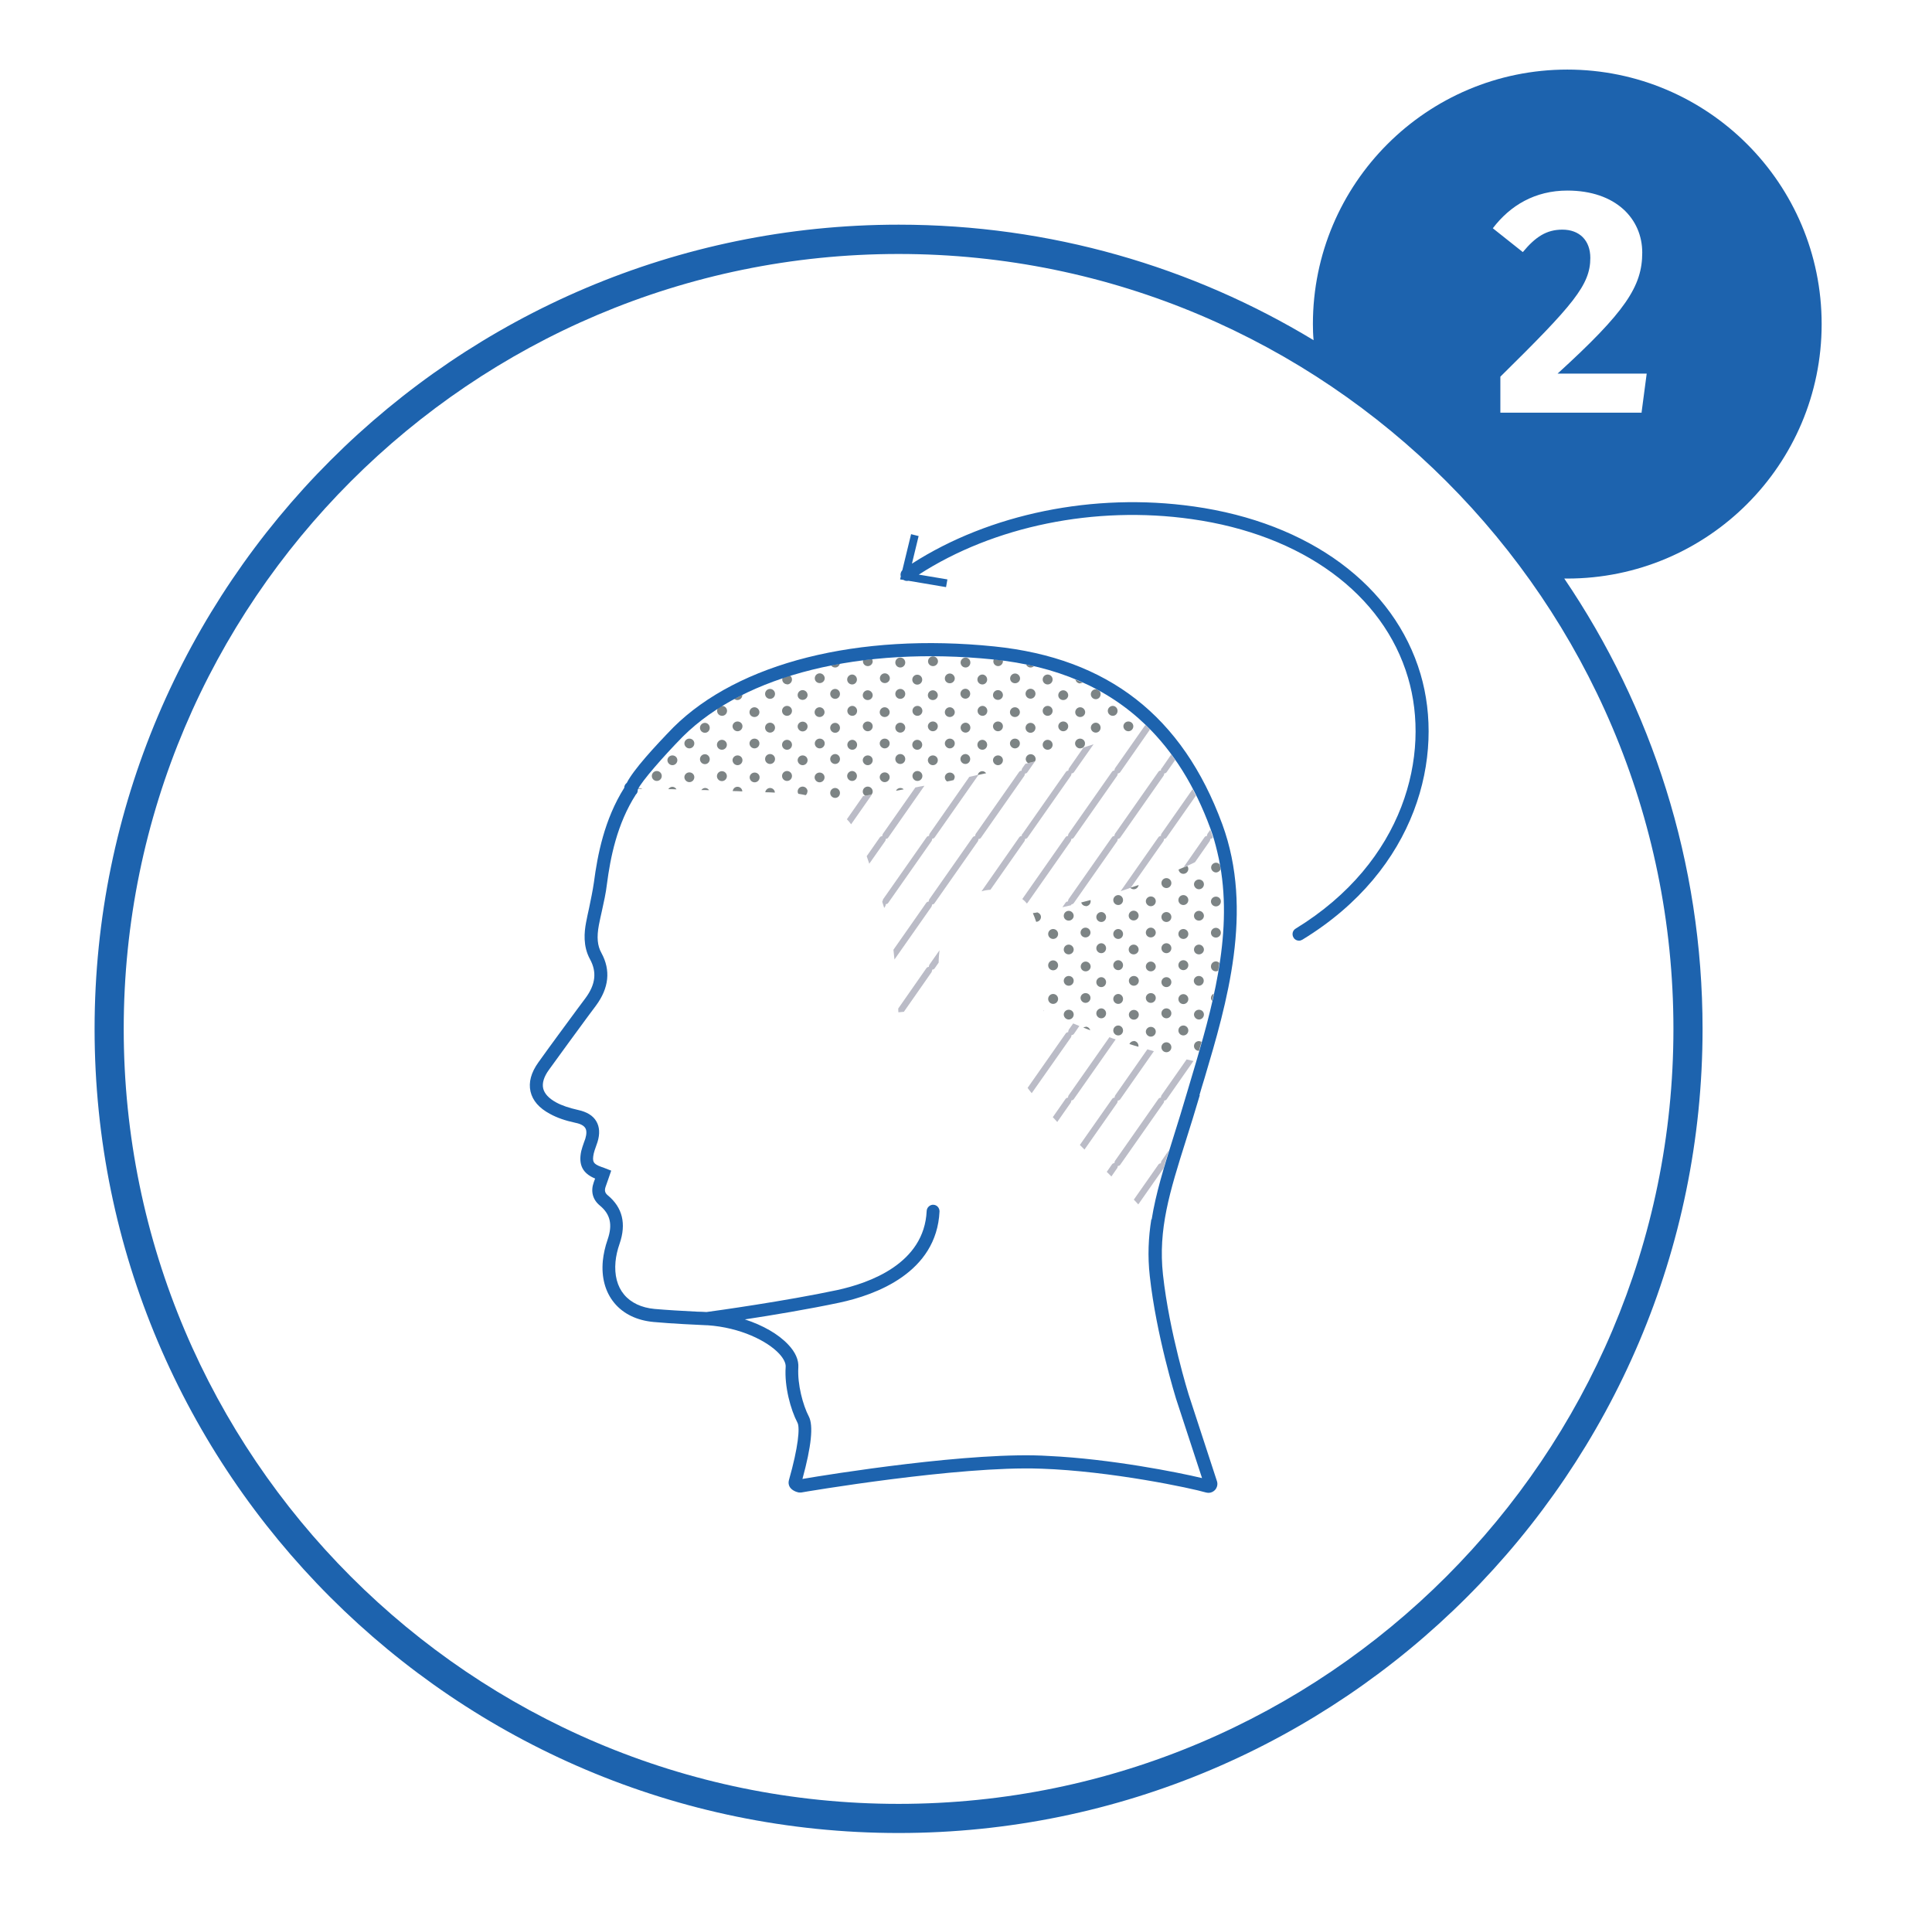 <svg xmlns="http://www.w3.org/2000/svg" id="Expanded_Iconogrpahy" data-name="Expanded Iconogrpahy" viewBox="0 0 112.75 111.8"><defs><style>      .cls-1 {        fill: none;      }      .cls-2 {        fill: #7d8485;      }      .cls-3 {        fill: #bbbcc7;      }      .cls-4 {        fill: #1d63ae;      }    </style></defs><path class="cls-1" d="M52.44,14.82C27.51,14.82,7.22,35.1,7.22,60.04s20.28,45.22,45.22,45.22,45.22-20.28,45.22-45.22S77.38,14.82,52.44,14.82Zm15.41,59.56c.37,3.39,1.49,6.97,1.5,7l1.65,5.05c.06,.18,.01,.38-.12,.52-.1,.1-.23,.16-.37,.16-.05,0-.1,0-.15-.02-.83-.24-5.53-1.25-9.62-1.39-.01,0-.02,0-.03,0-4.77-.18-13.87,1.37-13.97,1.39h-.07s-.07,0-.07,0c-.12-.02-.4-.1-.53-.32-.07-.12-.09-.26-.05-.4,.55-1.93,.65-3.07,.5-3.35-.4-.76-.77-2.12-.69-3.25,.01-.22-.12-.5-.38-.78-.69-.74-2.26-1.53-4.19-1.66-.01,0-.03,0-.04,0,0,0,0,0,0,0h0s-.01,0-.02,0c-.45-.02-2-.09-3.08-.19-.97-.09-1.76-.47-2.29-1.11-.53-.64-.76-1.49-.67-2.46,.04-.39,.13-.81,.28-1.24,.3-.87,.16-1.49-.46-1.99-.42-.34-.54-.82-.35-1.35,.03-.07,.05-.15,.08-.22-.73-.3-.98-.8-.81-1.6,.04-.17,.09-.33,.15-.48,.03-.08,.06-.17,.09-.25,.08-.27,.08-.48,0-.61-.08-.14-.27-.24-.57-.31-.6-.13-1.09-.3-1.49-.52-.63-.35-1.02-.79-1.14-1.31-.12-.53,.03-1.1,.46-1.7,.75-1.05,1.53-2.1,2.28-3.12l.47-.63c.59-.79,.67-1.52,.26-2.27-.42-.77-.33-1.58-.23-2.13,.06-.29,.12-.57,.18-.86,.11-.49,.22-.99,.28-1.49,.21-1.6,.6-3.66,1.77-5.51h0c0-.14,.06-.24,.15-.31,.39-.76,1.64-2.13,2.72-3.24,3.8-3.77,10.79-5.53,18.72-4.72,6.64,.68,10.99,4.07,13.31,10.37,1.86,5.06,.26,10.46-1.03,14.81-.1,.34-.2,.68-.3,1-.28,.96-.55,1.81-.81,2.64-.95,3.01-1.63,5.19-1.34,7.84Zm8.14-19.55c-.06,.04-.13,.06-.2,.06-.13,0-.25-.06-.32-.18-.11-.18-.05-.41,.12-.52,6.38-3.9,7.89-10.16,6.56-14.65-1.44-4.88-6.17-8.34-12.63-9.25-5.64-.8-11.55,.42-15.92,3.24l1.67,.28-.08,.45-2.19-.37c-.1,.02-.2,0-.29-.05l-.2-.03,.04-.18c-.04-.13,0-.26,.09-.36l.51-2.1,.44,.11-.39,1.61c4.52-2.91,10.61-4.16,16.42-3.34,6.77,.95,11.72,4.61,13.25,9.78,1.41,4.76-.18,11.4-6.89,15.5Z"></path><g><path class="cls-3" d="M69.08,50.61c.06-.03,.13-.05,.19-.08h0c.16-.07,.32-.14,.47-.22l.86-1.23s.04-.09,.03-.13c.06,0,.11-.03,.15-.08-.05-.15-.09-.3-.15-.45l-.16,.23s-.04,.09-.03,.13c-.06,0-.12,.03-.15,.08l-1.22,1.75Z"></path><path class="cls-3" d="M67.78,44.83s-.04,.09-.03,.13c-.06,0-.12,.03-.15,.08l-2.53,3.61s-.04,.09-.03,.13c-.06,0-.12,.03-.15,.08l-2.53,3.61s-.04,.09-.03,.13c-.06,0-.12,.03-.15,.08l-.18,.26c.17-.04,.34-.08,.52-.12,0-.02,0-.03,0-.05,.06,0,.12-.03,.15-.08l2.53-3.61s.04-.09,.03-.13c.06,0,.12-.03,.15-.08l2.53-3.61s.04-.09,.03-.13c.06,0,.12-.03,.15-.08l.49-.7c-.08-.11-.15-.22-.23-.32l-.56,.81Z"></path><path class="cls-3" d="M67.78,48.65s-.04,.09-.03,.13c-.06,0-.12,.03-.15,.08l-2.2,3.14c.19-.06,.37-.12,.56-.19h0s.02,0,.03-.01l1.91-2.72s.04-.09,.03-.13c.06,0,.12-.03,.15-.08l1.71-2.44c-.06-.13-.13-.25-.19-.38l-1.82,2.6Z"></path><path class="cls-3" d="M65.07,44.83s-.04,.09-.03,.13c-.06,0-.12,.03-.15,.08l-2.53,3.61s-.04,.09-.03,.13c-.06,0-.12,.03-.15,.08l-2.52,3.6c.09,.07,.18,.15,.26,.26,.01-.01,.03-.02,.04-.03l2.53-3.61s.04-.09,.03-.13c.06,0,.12-.03,.15-.08l2.53-3.61s.04-.09,.03-.13c.06,0,.12-.03,.15-.08l1.73-2.48c-.09-.09-.17-.18-.25-.26,0,0-.02,0-.03,.01l-1.76,2.51Z"></path><path class="cls-3" d="M60.39,44.43c-.18,.05-.36,.09-.55,.14l-.19,.27s-.04,.09-.03,.13c-.06,0-.12,.03-.15,.08l-2.53,3.61s-.04,.09-.03,.13c-.06,0-.12,.03-.15,.08l-2.53,3.61s-.04,.09-.03,.13c-.06,0-.12,.03-.15,.08l-1.91,2.73c.02,.19,.04,.37,.06,.57l2.16-3.08s.04-.09,.03-.13c.06,0,.12-.03,.15-.08l2.53-3.61s.04-.09,.03-.13c.06,0,.12-.03,.15-.08l2.53-3.61s.04-.09,.03-.13c.06,0,.12-.03,.15-.08l.44-.63s0,0-.01,0h0Z"></path><path class="cls-3" d="M59.66,48.65s-.04,.09-.03,.13c-.06,0-.12,.03-.15,.08l-2.2,3.15c.17-.05,.34-.08,.52-.09l1.99-2.84s.04-.09,.03-.13c.06,0,.12-.03,.15-.08l2.53-3.61s.04-.09,.03-.13c.06,0,.12-.03,.15-.08l1.14-1.62c-.2,.06-.39,.13-.59,.19l-.85,1.22s-.04,.09-.03,.13c-.06,0-.12,.03-.15,.08l-2.53,3.61Z"></path><path class="cls-3" d="M57.06,45.22c-.17,.04-.33,.07-.49,.11l-2.32,3.32s-.04,.09-.03,.13c-.06,0-.12,.03-.15,.08l-2.53,3.61s-.04,.09-.03,.13c0,0-.02,0-.03,0,.04,.13,.08,.25,.12,.38l.06-.09s.04-.09,.03-.13c.06,0,.12-.03,.15-.08l2.53-3.61s.04-.09,.03-.13c.06,0,.12-.03,.15-.08l2.53-3.61s.01-.03,.02-.04c-.01,0-.02,0-.03,0h0Z"></path><path class="cls-3" d="M54.37,56.71s.04-.09,.03-.13c.06,0,.12-.03,.15-.08l.23-.33c0-.24,.02-.48,.05-.72l-.59,.84s-.04,.09-.03,.13c-.06,0-.12,.03-.15,.08l-1.64,2.35c0,.13,.01,.22,.01,.22l.32-.03,1.62-2.32Z"></path><path class="cls-3" d="M51.66,49.08s.04-.09,.03-.13c.06,0,.12-.03,.15-.08l2.11-3.02c-.18,.03-.35,.06-.53,.1l-1.9,2.71s-.04,.09-.03,.13c-.06,0-.12,.03-.15,.08l-.76,1.09c.05,.14,.1,.29,.15,.44l.92-1.31Z"></path><path class="cls-3" d="M49.42,47.8c.09,.09,.17,.19,.25,.3l1.21-1.73c-.13,.02-.27,.04-.39,.06,0,0,0,0,0,0h0s-.08,.01-.12,.02l-.95,1.36Z"></path><path class="cls-2" d="M65.85,42.67c.16,0,.29-.13,.29-.29s-.13-.28-.29-.28-.29,.13-.29,.28,.13,.29,.29,.29Z"></path><path class="cls-2" d="M64.65,41.48c0,.16,.13,.29,.29,.29s.28-.13,.28-.29-.13-.29-.28-.29-.29,.13-.29,.29Z"></path><path class="cls-2" d="M58.24,38.87c.16,0,.29-.13,.29-.28,0-.02,0-.03,0-.05-.18-.02-.35-.05-.53-.07-.02,.04-.03,.08-.03,.12,0,.16,.13,.28,.29,.28Z"></path><circle class="cls-2" cx="61.14" cy="39.65" r=".29"></circle><path class="cls-2" d="M60.14,38.95c.08,0,.15-.03,.2-.08-.15-.04-.31-.06-.46-.1,.04,.1,.14,.18,.26,.18Z"></path><path class="cls-2" d="M57.33,39.94c.16,0,.28-.13,.28-.29s-.13-.29-.28-.29-.29,.13-.29,.29,.13,.29,.29,.29Z"></path><circle class="cls-2" cx="61.14" cy="43.46" r=".29"></circle><path class="cls-2" d="M59.52,41.56c0-.16-.13-.29-.29-.29s-.29,.13-.29,.29,.13,.28,.29,.28,.29-.13,.29-.28Z"></path><path class="cls-2" d="M62.75,41.56c0,.16,.13,.28,.29,.28s.29-.13,.29-.28-.13-.29-.29-.29-.29,.13-.29,.29Z"></path><circle class="cls-2" cx="61.14" cy="41.48" r=".29"></circle><path class="cls-2" d="M59.52,43.38c0-.16-.13-.28-.29-.28s-.29,.13-.29,.28,.13,.29,.29,.29,.29-.13,.29-.29Z"></path><path class="cls-2" d="M63.32,43.38c0-.16-.13-.28-.29-.28s-.29,.13-.29,.28,.13,.29,.29,.29c.01,0,.02,0,.03,0,.04-.01,.07-.02,.11-.03,.09-.05,.15-.14,.15-.25Z"></path><path class="cls-2" d="M59.24,39.3c-.16,0-.29,.13-.29,.29s.13,.28,.29,.28,.29-.13,.29-.28-.13-.29-.29-.29Z"></path><path class="cls-2" d="M63.04,39.87c.05,0,.1-.02,.14-.04-.14-.06-.27-.12-.42-.18,.03,.13,.14,.23,.27,.23Z"></path><path class="cls-2" d="M64.23,42.46c0-.16-.13-.29-.28-.29s-.29,.13-.29,.29,.13,.29,.29,.29,.28-.13,.28-.29Z"></path><path class="cls-2" d="M60.14,42.18c-.16,0-.29,.13-.29,.29s.13,.29,.29,.29,.29-.13,.29-.29-.13-.29-.29-.29Z"></path><path class="cls-2" d="M58.53,44.36c0-.16-.13-.28-.29-.28s-.29,.13-.29,.28,.13,.29,.29,.29,.29-.13,.29-.29Z"></path><path class="cls-2" d="M58.53,40.56c0-.16-.13-.29-.29-.29s-.29,.13-.29,.29,.13,.28,.29,.28,.29-.13,.29-.28Z"></path><path class="cls-2" d="M62.05,40.28c-.16,0-.29,.13-.29,.29s.13,.28,.29,.28,.29-.13,.29-.28-.13-.29-.29-.29Z"></path><path class="cls-2" d="M59.86,44.29c0,.1,.06,.19,.14,.24,.13-.03,.26-.07,.4-.1h0s.04-.09,.04-.13c0-.16-.13-.29-.29-.29s-.29,.13-.29,.29Z"></path><path class="cls-2" d="M64.23,40.49c0-.07-.03-.12-.06-.17-.06-.03-.12-.07-.18-.1-.01,0-.03,0-.04,0-.16,0-.29,.13-.29,.29s.13,.29,.29,.29,.28-.13,.28-.29Z"></path><path class="cls-2" d="M60.14,40.77c.16,0,.29-.13,.29-.29s-.13-.29-.29-.29-.29,.13-.29,.29,.13,.29,.29,.29Z"></path><path class="cls-2" d="M58.24,42.67c.16,0,.29-.13,.29-.29s-.13-.28-.29-.28-.29,.13-.29,.28,.13,.29,.29,.29Z"></path><path class="cls-2" d="M62.05,42.67c.16,0,.29-.13,.29-.29s-.13-.28-.29-.28-.29,.13-.29,.28,.13,.29,.29,.29Z"></path><path class="cls-2" d="M57.06,45.22h0s.02,0,.03,0c.15-.03,.31-.07,.46-.1-.05-.07-.13-.12-.22-.12-.14,0-.25,.1-.27,.23Z"></path><path class="cls-2" d="M57.05,41.48c0,.16,.13,.29,.29,.29s.28-.13,.28-.29-.13-.29-.28-.29-.29,.13-.29,.29Z"></path><path class="cls-2" d="M51.35,39.58c0,.16,.13,.28,.29,.28s.29-.13,.29-.28-.13-.29-.29-.29-.29,.13-.29,.29Z"></path><path class="cls-2" d="M55.43,39.87c.16,0,.29-.13,.29-.28s-.13-.29-.29-.29-.29,.13-.29,.29,.13,.28,.29,.28Z"></path><path class="cls-2" d="M50.64,38.87c.16,0,.29-.13,.29-.28,0-.05-.02-.09-.04-.13-.17,.02-.35,.04-.52,.06,0,.02-.01,.04-.01,.07,0,.16,.13,.28,.29,.28Z"></path><path class="cls-2" d="M54.16,38.59c0,.16,.13,.28,.29,.28s.29-.13,.29-.28-.13-.29-.29-.29-.29,.13-.29,.29Z"></path><path class="cls-2" d="M53.53,39.37c-.16,0-.29,.13-.29,.29s.13,.29,.29,.29,.29-.13,.29-.29-.13-.29-.29-.29Z"></path><path class="cls-2" d="M56.63,38.66c0-.16-.13-.29-.28-.29s-.29,.13-.29,.29,.13,.29,.29,.29,.28-.13,.28-.29Z"></path><path class="cls-2" d="M52.54,38.95c.16,0,.29-.13,.29-.29s-.13-.29-.29-.29-.29,.13-.29,.29,.13,.29,.29,.29Z"></path><path class="cls-2" d="M49.73,39.94c.16,0,.28-.13,.28-.29s-.13-.29-.28-.29-.29,.13-.29,.29,.13,.29,.29,.29Z"></path><path class="cls-2" d="M50.49,46.43c.12-.02,.24-.04,.37-.06,.04-.05,.07-.11,.07-.18,0-.16-.13-.29-.29-.29s-.29,.13-.29,.29c0,.1,.05,.18,.13,.23h0s0,0,0,0Z"></path><path class="cls-2" d="M57.33,43.17c-.16,0-.29,.13-.29,.29s.13,.29,.29,.29,.28-.13,.28-.29-.13-.29-.28-.29Z"></path><path class="cls-2" d="M53.53,43.17c-.16,0-.29,.13-.29,.29s.13,.29,.29,.29,.29-.13,.29-.29-.13-.29-.29-.29Z"></path><path class="cls-2" d="M51.63,45.64c.16,0,.29-.13,.29-.29s-.13-.28-.29-.28-.29,.13-.29,.28,.13,.29,.29,.29Z"></path><path class="cls-2" d="M55.72,45.36c0-.16-.13-.28-.29-.28s-.29,.13-.29,.28c0,.1,.06,.19,.13,.24,.13-.02,.25-.05,.38-.08,.03-.05,.06-.1,.06-.16Z"></path><path class="cls-2" d="M51.63,41.84c.16,0,.29-.13,.29-.28s-.13-.29-.29-.29-.29,.13-.29,.29,.13,.28,.29,.28Z"></path><path class="cls-2" d="M55.43,41.27c-.16,0-.29,.13-.29,.29s.13,.28,.29,.28,.29-.13,.29-.28-.13-.29-.29-.29Z"></path><path class="cls-2" d="M53.25,45.28c0,.16,.13,.29,.29,.29s.29-.13,.29-.29-.13-.29-.29-.29-.29,.13-.29,.29Z"></path><path class="cls-2" d="M53.25,41.48c0,.16,.13,.29,.29,.29s.29-.13,.29-.29-.13-.29-.29-.29-.29,.13-.29,.29Z"></path><path class="cls-2" d="M51.63,43.1c-.16,0-.29,.13-.29,.28s.13,.29,.29,.29,.29-.13,.29-.29-.13-.28-.29-.28Z"></path><path class="cls-2" d="M55.43,43.67c.16,0,.29-.13,.29-.29s-.13-.28-.29-.28-.29,.13-.29,.28,.13,.29,.29,.29Z"></path><path class="cls-2" d="M52.54,45.98c-.11,0-.21,.07-.25,.16,.15-.03,.3-.05,.45-.08-.05-.05-.12-.08-.2-.08Z"></path><path class="cls-2" d="M56.06,42.46c0,.16,.13,.29,.29,.29s.28-.13,.28-.29-.13-.29-.28-.29-.29,.13-.29,.29Z"></path><circle class="cls-2" cx="52.54" cy="42.46" r=".29"></circle><path class="cls-2" d="M50.93,44.36c0-.16-.13-.28-.29-.28s-.29,.13-.29,.28,.13,.29,.29,.29,.29-.13,.29-.29Z"></path><path class="cls-2" d="M54.44,44.08c-.16,0-.29,.13-.29,.28s.13,.29,.29,.29,.29-.13,.29-.29-.13-.28-.29-.28Z"></path><path class="cls-2" d="M50.64,40.28c-.16,0-.29,.13-.29,.29s.13,.28,.29,.28,.29-.13,.29-.28-.13-.29-.29-.29Z"></path><path class="cls-2" d="M54.44,40.28c-.16,0-.29,.13-.29,.29s.13,.28,.29,.28,.29-.13,.29-.28-.13-.29-.29-.29Z"></path><path class="cls-2" d="M56.34,44.58c.16,0,.28-.13,.28-.29s-.13-.29-.28-.29-.29,.13-.29,.29,.13,.29,.29,.29Z"></path><circle class="cls-2" cx="52.54" cy="44.29" r=".29"></circle><path class="cls-2" d="M56.34,40.77c.16,0,.28-.13,.28-.29s-.13-.29-.28-.29-.29,.13-.29,.29,.13,.29,.29,.29Z"></path><circle class="cls-2" cx="52.54" cy="40.49" r=".29"></circle><path class="cls-2" d="M50.64,42.67c.16,0,.29-.13,.29-.29s-.13-.28-.29-.28-.29,.13-.29,.28,.13,.29,.29,.29Z"></path><path class="cls-2" d="M54.44,42.1c-.16,0-.29,.13-.29,.28s.13,.29,.29,.29,.29-.13,.29-.29-.13-.28-.29-.28Z"></path><path class="cls-2" d="M50.02,43.46c0-.16-.13-.29-.28-.29s-.29,.13-.29,.29,.13,.29,.29,.29,.28-.13,.28-.29Z"></path><path class="cls-2" d="M49.73,45.57c.16,0,.28-.13,.28-.29s-.13-.29-.28-.29-.29,.13-.29,.29,.13,.29,.29,.29Z"></path><path class="cls-2" d="M49.45,41.48c0,.16,.13,.29,.29,.29s.28-.13,.28-.29-.13-.29-.28-.29-.29,.13-.29,.29Z"></path><path class="cls-2" d="M47.55,39.58c0,.16,.13,.28,.29,.28s.29-.13,.29-.28-.13-.29-.29-.29-.29,.13-.29,.29Z"></path><path class="cls-2" d="M48.74,38.95c.14,0,.24-.1,.27-.22-.17,.03-.34,.06-.51,.09,.05,.08,.13,.13,.24,.13Z"></path><path class="cls-2" d="M43.04,45.91c-.15,0-.26,.11-.28,.25,.19,0,.37,.01,.56,.02,0-.15-.13-.27-.28-.27Z"></path><path class="cls-2" d="M47.13,46.19c0-.16-.13-.29-.29-.29s-.29,.13-.29,.29c0,.05,.02,.09,.04,.13,.14,.02,.29,.05,.43,.08,.06-.05,.1-.13,.1-.22Z"></path><path class="cls-2" d="M46.22,43.46c0-.16-.13-.29-.29-.29s-.29,.13-.29,.29,.13,.29,.29,.29,.29-.13,.29-.29Z"></path><path class="cls-2" d="M43.75,45.36c0,.16,.13,.29,.29,.29s.29-.13,.29-.29-.13-.28-.29-.28-.29,.13-.29,.28Z"></path><path class="cls-2" d="M48.12,45.36c0-.16-.13-.28-.29-.28s-.29,.13-.29,.28,.13,.29,.29,.29,.29-.13,.29-.29Z"></path><path class="cls-2" d="M44.03,41.84c.16,0,.29-.13,.29-.28s-.13-.29-.29-.29-.29,.13-.29,.29,.13,.28,.29,.28Z"></path><path class="cls-2" d="M48.12,41.56c0-.16-.13-.29-.29-.29s-.29,.13-.29,.29,.13,.28,.29,.28,.29-.13,.29-.28Z"></path><path class="cls-2" d="M46.22,45.28c0-.16-.13-.29-.29-.29s-.29,.13-.29,.29,.13,.29,.29,.29,.29-.13,.29-.29Z"></path><path class="cls-2" d="M45.93,41.77c.16,0,.29-.13,.29-.29s-.13-.29-.29-.29-.29,.13-.29,.29,.13,.29,.29,.29Z"></path><path class="cls-2" d="M44.03,43.67c.16,0,.29-.13,.29-.29s-.13-.28-.29-.28-.29,.13-.29,.28,.13,.29,.29,.29Z"></path><path class="cls-2" d="M47.55,43.38c0,.16,.13,.29,.29,.29s.29-.13,.29-.29-.13-.28-.29-.28-.29,.13-.29,.28Z"></path><path class="cls-2" d="M48.74,45.98c-.16,0-.29,.13-.29,.29s.13,.29,.29,.29,.28-.13,.28-.29-.13-.29-.28-.29Z"></path><path class="cls-2" d="M44.94,45.98c-.14,0-.26,.11-.28,.25,.19,0,.37,.01,.56,.02,0-.15-.13-.27-.28-.27Z"></path><path class="cls-2" d="M48.74,42.18c-.16,0-.29,.13-.29,.29s.13,.29,.29,.29,.28-.13,.28-.29-.13-.29-.28-.29Z"></path><circle class="cls-2" cx="44.94" cy="42.46" r=".29"></circle><path class="cls-2" d="M43.04,44.08c-.16,0-.29,.13-.29,.28s.13,.29,.29,.29,.29-.13,.29-.29-.13-.28-.29-.28Z"></path><path class="cls-2" d="M47.13,44.36c0-.16-.13-.28-.29-.28s-.29,.13-.29,.28,.13,.29,.29,.29,.29-.13,.29-.29Z"></path><path class="cls-2" d="M42.85,40.78c.05,.04,.11,.07,.18,.07,.16,0,.29-.13,.29-.28,0-.01,0-.02,0-.03-.16,.08-.31,.16-.46,.24Z"></path><path class="cls-2" d="M47.13,40.56c0-.16-.13-.29-.29-.29s-.29,.13-.29,.29,.13,.28,.29,.28,.29-.13,.29-.28Z"></path><path class="cls-2" d="M48.74,44.58c.16,0,.28-.13,.28-.29s-.13-.29-.28-.29-.29,.13-.29,.29,.13,.29,.29,.29Z"></path><circle class="cls-2" cx="44.94" cy="44.29" r=".29"></circle><path class="cls-2" d="M48.74,40.2c-.16,0-.29,.13-.29,.29s.13,.29,.29,.29,.28-.13,.28-.29-.13-.29-.28-.29Z"></path><circle class="cls-2" cx="44.94" cy="40.49" r=".29"></circle><path class="cls-2" d="M43.04,42.1c-.16,0-.29,.13-.29,.28s.13,.29,.29,.29,.29-.13,.29-.29-.13-.28-.29-.28Z"></path><path class="cls-2" d="M47.13,42.39c0-.16-.13-.28-.29-.28s-.29,.13-.29,.28,.13,.29,.29,.29,.29-.13,.29-.29Z"></path><path class="cls-2" d="M42.13,43.17c-.16,0-.29,.13-.29,.29s.13,.29,.29,.29,.29-.13,.29-.29-.13-.29-.29-.29Z"></path><path class="cls-2" d="M42.13,45c-.16,0-.29,.13-.29,.29s.13,.29,.29,.29,.29-.13,.29-.29-.13-.29-.29-.29Z"></path><path class="cls-2" d="M42.13,41.2s-.01,0-.02,0c-.08,.05-.15,.1-.23,.15-.02,.04-.03,.08-.03,.13,0,.16,.13,.29,.29,.29s.29-.13,.29-.29-.13-.29-.29-.29Z"></path><path class="cls-2" d="M45.93,39.94c.16,0,.29-.13,.29-.29,0-.1-.05-.18-.12-.23-.15,.05-.29,.1-.43,.14,0,.03-.02,.05-.02,.08,0,.16,.13,.29,.29,.29Z"></path><path class="cls-2" d="M39.24,45.91c-.1,0-.19,.06-.24,.14,.16,0,.32,0,.48,.01-.05-.09-.14-.15-.25-.15Z"></path><path class="cls-2" d="M40.23,45.07c-.16,0-.29,.13-.29,.28s.13,.29,.29,.29,.29-.13,.29-.29-.13-.28-.29-.28Z"></path><circle class="cls-2" cx="38.33" cy="45.28" r=".29"></circle><path class="cls-2" d="M40.23,43.1c-.16,0-.29,.13-.29,.28s.13,.29,.29,.29,.29-.13,.29-.29-.13-.28-.29-.28Z"></path><path class="cls-2" d="M40.92,46.1c.15,0,.3,0,.46,.01-.05-.08-.13-.13-.23-.13-.09,0-.17,.05-.22,.12Z"></path><path class="cls-2" d="M37.24,46s-.01,.02-.01,.03c.07,0,.16,0,.25,0-.04-.03-.09-.04-.14-.04-.03,0-.07,0-.1,.02Z"></path><path class="cls-2" d="M41.14,42.18c-.16,0-.29,.13-.29,.29s.13,.29,.29,.29,.28-.13,.28-.29-.13-.29-.28-.29Z"></path><path class="cls-2" d="M39.24,44.08c-.16,0-.29,.13-.29,.28s.13,.29,.29,.29,.29-.13,.29-.29-.13-.28-.29-.28Z"></path><path class="cls-2" d="M41.14,44.01c-.16,0-.29,.13-.29,.29s.13,.29,.29,.29,.28-.13,.28-.29-.13-.29-.28-.29Z"></path><path class="cls-2" d="M66.87,54.42c0,.16,.13,.28,.29,.28s.29-.13,.29-.28-.13-.29-.29-.29-.29,.13-.29,.29Z"></path><path class="cls-2" d="M66.45,53.43c0-.16-.13-.29-.29-.29s-.29,.13-.29,.29,.13,.28,.29,.28,.29-.13,.29-.28Z"></path><path class="cls-2" d="M69.97,53.15c-.16,0-.29,.13-.29,.29s.13,.28,.29,.28,.29-.13,.29-.28-.13-.29-.29-.29Z"></path><circle class="cls-2" cx="69.06" cy="54.5" r=".29"></circle><path class="cls-2" d="M69.08,50.61c-.1,.04-.2,.09-.3,.13,.02,.14,.13,.25,.28,.25,.16,0,.29-.13,.29-.29,0-.07-.03-.13-.06-.17h0c-.07,.03-.13,.06-.19,.08Z"></path><path class="cls-2" d="M67.16,52.88c.16,0,.29-.13,.29-.29s-.13-.28-.29-.28-.29,.13-.29,.28,.13,.29,.29,.29Z"></path><path class="cls-2" d="M70.67,52.6c0,.16,.13,.29,.29,.29s.29-.13,.29-.29-.13-.28-.29-.28-.29,.13-.29,.28Z"></path><circle class="cls-2" cx="69.06" cy="52.52" r=".29"></circle><path class="cls-2" d="M70.96,50.91c.12,0,.23-.08,.27-.19-.01-.09-.03-.18-.04-.26-.05-.07-.13-.12-.22-.12-.16,0-.29,.13-.29,.28s.13,.29,.29,.29Z"></path><circle class="cls-2" cx="68.07" cy="53.51" r=".29"></circle><path class="cls-2" d="M65.97,51.81c.05,.05,.12,.08,.2,.08,.14,0,.26-.11,.28-.25-.15,.05-.3,.1-.44,.15-.01,0-.02,0-.03,.01h0Z"></path><path class="cls-2" d="M69.97,51.89c.16,0,.29-.13,.29-.29s-.13-.28-.29-.28-.29,.13-.29,.28,.13,.29,.29,.29Z"></path><circle class="cls-2" cx="68.07" cy="51.53" r=".29"></circle><path class="cls-2" d="M65.26,54.21c-.16,0-.29,.13-.29,.29s.13,.29,.29,.29,.28-.13,.28-.29-.13-.29-.28-.29Z"></path><path class="cls-2" d="M66.17,60.75c-.12,0-.21,.07-.26,.17,.17,.06,.35,.11,.53,.16,0-.02,0-.03,0-.05,0-.16-.13-.29-.29-.29Z"></path><path class="cls-2" d="M69.97,61.32s0,0,0,0c.05-.17,.1-.34,.15-.52-.05-.03-.1-.05-.15-.05-.16,0-.29,.13-.29,.29s.13,.28,.29,.28Z"></path><circle class="cls-2" cx="69.06" cy="58.3" r=".29"></circle><path class="cls-2" d="M67.16,60.49c.16,0,.29-.13,.29-.29s-.13-.28-.29-.28-.29,.13-.29,.28,.13,.29,.29,.29Z"></path><path class="cls-2" d="M67.16,56.68c.16,0,.29-.13,.29-.28s-.13-.29-.29-.29-.29,.13-.29,.29,.13,.28,.29,.28Z"></path><path class="cls-2" d="M70.67,56.4c0,.16,.13,.28,.29,.28,.05,0,.09-.02,.13-.04,.03-.15,.05-.3,.07-.45-.05-.05-.12-.09-.2-.09-.16,0-.29,.13-.29,.29Z"></path><circle class="cls-2" cx="69.06" cy="60.13" r=".29"></circle><circle class="cls-2" cx="69.06" cy="56.32" r=".29"></circle><path class="cls-2" d="M66.87,58.23c0,.16,.13,.29,.29,.29s.29-.13,.29-.29-.13-.28-.29-.28-.29,.13-.29,.28Z"></path><path class="cls-2" d="M70.67,58.23c0,.07,.03,.13,.07,.18,.03-.14,.06-.29,.09-.43-.09,.05-.16,.14-.16,.25Z"></path><path class="cls-2" d="M70.96,54.14c-.16,0-.29,.13-.29,.29s.13,.28,.29,.28,.29-.13,.29-.28-.13-.29-.29-.29Z"></path><circle class="cls-2" cx="68.07" cy="61.11" r=".29"></circle><path class="cls-2" d="M68.07,57.02c-.16,0-.29,.13-.29,.29s.13,.29,.29,.29,.29-.13,.29-.29-.13-.29-.29-.29Z"></path><path class="cls-2" d="M65.88,59.21c0,.16,.13,.29,.29,.29s.29-.13,.29-.29-.13-.28-.29-.28-.29,.13-.29,.28Z"></path><path class="cls-2" d="M69.97,59.49c.16,0,.29-.13,.29-.29s-.13-.28-.29-.28-.29,.13-.29,.28,.13,.29,.29,.29Z"></path><path class="cls-2" d="M66.45,55.41c0-.16-.13-.29-.29-.29s-.29,.13-.29,.29,.13,.28,.29,.28,.29-.13,.29-.28Z"></path><path class="cls-2" d="M69.97,55.69c.16,0,.29-.13,.29-.28s-.13-.29-.29-.29-.29,.13-.29,.29,.13,.28,.29,.28Z"></path><circle class="cls-2" cx="68.07" cy="59.13" r=".29"></circle><circle class="cls-2" cx="68.07" cy="55.33" r=".29"></circle><path class="cls-2" d="M65.88,57.23c0,.16,.13,.29,.29,.29s.29-.13,.29-.29-.13-.28-.29-.28-.29,.13-.29,.28Z"></path><path class="cls-2" d="M70.25,57.23c0-.16-.13-.28-.29-.28s-.29,.13-.29,.28,.13,.29,.29,.29,.29-.13,.29-.29Z"></path><path class="cls-2" d="M65.26,58.58c.16,0,.28-.13,.28-.29s-.13-.29-.28-.29-.29,.13-.29,.29,.13,.29,.29,.29Z"></path><path class="cls-2" d="M65.26,59.84c-.16,0-.29,.13-.29,.29s.13,.29,.29,.29,.28-.13,.28-.29-.13-.29-.28-.29Z"></path><path class="cls-2" d="M64.97,56.32c0,.16,.13,.29,.29,.29s.28-.13,.28-.29-.13-.29-.28-.29-.29,.13-.29,.29Z"></path><path class="cls-2" d="M63.64,54.42c0-.16-.13-.29-.29-.29s-.29,.13-.29,.29,.13,.28,.29,.28,.29-.13,.29-.28Z"></path><path class="cls-2" d="M62.37,53.72c.16,0,.29-.13,.29-.28s-.13-.29-.29-.29-.29,.13-.29,.29,.13,.28,.29,.28Z"></path><path class="cls-2" d="M61.17,54.5c0,.16,.13,.29,.29,.29s.29-.13,.29-.29-.13-.29-.29-.29-.29,.13-.29,.29Z"></path><path class="cls-2" d="M63.36,52.88c.16,0,.29-.13,.29-.29,0-.03,0-.05-.01-.07-.18,.05-.37,.1-.54,.14,.03,.12,.14,.21,.27,.21Z"></path><path class="cls-2" d="M65.26,52.81c.16,0,.28-.13,.28-.29s-.13-.29-.28-.29-.29,.13-.29,.29,.13,.29,.29,.29Z"></path><path class="cls-2" d="M64.55,53.51c0-.16-.13-.29-.28-.29s-.29,.13-.29,.29,.13,.29,.29,.29,.28-.13,.28-.29Z"></path><path class="cls-2" d="M60.3,53.28s-.01,0-.02,.01c.07,.15,.13,.32,.19,.5,.15,0,.28-.13,.28-.28,0-.13-.09-.23-.21-.27-.09,.02-.17,.03-.25,.04Z"></path><path class="cls-2" d="M61.46,58.58c.16,0,.29-.13,.29-.29s-.13-.29-.29-.29-.29,.13-.29,.29,.13,.29,.29,.29Z"></path><path class="cls-2" d="M63.36,59.92c-.05,0-.1,.02-.14,.04,.13,.05,.27,.11,.41,.16-.04-.12-.14-.21-.27-.21Z"></path><path class="cls-2" d="M63.36,56.68c.16,0,.29-.13,.29-.28s-.13-.29-.29-.29-.29,.13-.29,.29,.13,.28,.29,.28Z"></path><path class="cls-2" d="M61.46,56.04c-.16,0-.29,.13-.29,.29s.13,.29,.29,.29,.29-.13,.29-.29-.13-.29-.29-.29Z"></path><path class="cls-2" d="M63.64,58.23c0-.16-.13-.28-.29-.28s-.29,.13-.29,.28,.13,.29,.29,.29,.29-.13,.29-.29Z"></path><path class="cls-2" d="M63.98,57.31c0,.16,.13,.29,.29,.29s.28-.13,.28-.29-.13-.29-.28-.29-.29,.13-.29,.29Z"></path><path class="cls-2" d="M62.37,58.92c-.16,0-.29,.13-.29,.28s.13,.29,.29,.29,.29-.13,.29-.29-.13-.28-.29-.28Z"></path><path class="cls-2" d="M62.37,55.12c-.16,0-.29,.13-.29,.29s.13,.28,.29,.28,.29-.13,.29-.28-.13-.29-.29-.29Z"></path><path class="cls-2" d="M64.55,59.13c0-.16-.13-.29-.28-.29s-.29,.13-.29,.29,.13,.29,.29,.29,.28-.13,.28-.29Z"></path><path class="cls-2" d="M64.55,55.33c0-.16-.13-.29-.28-.29s-.29,.13-.29,.29,.13,.29,.29,.29,.28-.13,.28-.29Z"></path><path class="cls-2" d="M62.08,57.23c0,.16,.13,.29,.29,.29s.29-.13,.29-.29-.13-.28-.29-.28-.29,.13-.29,.28Z"></path><path class="cls-3" d="M67.9,68.18s.03-.08,.04-.13c0,0,0-.01,0-.01,0,0,0,0,0,0,.09-.3,.18-.61,.28-.93l-.44,.64s-.04,.09-.03,.13c-.06,0-.12,.03-.15,.08l-1.43,2.04c.09,.1,.18,.19,.26,.28l1.47-2.1Z"></path><path class="cls-3" d="M65.2,64.35s.04-.09,.03-.13c.06,0,.12-.03,.15-.08l1.96-2.8c-.13-.04-.26-.07-.38-.11l-1.88,2.69s-.04,.09-.03,.13c-.06,0-.12,.03-.15,.08l-1.88,2.68c.1,.1,.19,.19,.27,.27l1.92-2.74Z"></path><path class="cls-3" d="M65.2,68.17s.04-.09,.03-.13c.06,0,.12-.03,.15-.08l2.53-3.61s.04-.09,.03-.13c.06,0,.12-.03,.15-.08l1.56-2.23c-.13-.03-.27-.06-.4-.09l-1.47,2.1s-.04,.09-.03,.13c-.06,0-.12,.03-.15,.08l-2.53,3.61s-.04,.09-.03,.13c-.06,0-.12,.03-.15,.08l-.3,.43c.09,.09,.18,.18,.27,.27l.34-.49Z"></path><path class="cls-3" d="M62.37,60.1s-.04,.09-.03,.13c-.06,0-.12,.03-.15,.08l-2.22,3.17c.07,.1,.15,.2,.24,.31l2.29-3.26s.04-.09,.03-.13c.06,0,.12-.03,.15-.08l.31-.45c-.12-.05-.24-.1-.36-.15l-.27,.38Z"></path><path class="cls-3" d="M64.74,60.53l-2.38,3.39s-.04,.09-.03,.13c-.06,0-.12,.03-.15,.08l-.74,1.06c.09,.09,.18,.19,.26,.28l.79-1.13s.04-.09,.03-.13c.06,0,.12-.03,.15-.08l2.44-3.48c-.13-.04-.25-.08-.37-.13Z"></path><path class="cls-3" d="M60.92,58.96s-.01,0-.02,0c0,.02,0,.03,0,.05l.03-.04Z"></path></g><path class="cls-4" d="M91.47,4.06c-8.2,0-14.85,6.65-14.85,14.85,0,.32,.01,.63,.04,.94-7.07-4.28-15.36-6.74-24.21-6.74C26.57,13.11,5.52,34.16,5.52,60.04s21.05,46.92,46.92,46.92,46.92-21.05,46.92-46.92c0-9.73-2.98-18.78-8.07-26.28,.06,0,.11,0,.17,0,8.2,0,14.85-6.65,14.85-14.85s-6.65-14.85-14.85-14.85Zm6.19,55.98c0,24.93-20.28,45.22-45.22,45.22S7.22,84.97,7.22,60.04,27.51,14.82,52.44,14.82s45.22,20.28,45.22,45.22Zm-1.84-35.96h-8.26v-2.1c4.26-4.2,5.25-5.35,5.25-6.93,0-1.03-.64-1.65-1.63-1.65-.92,0-1.56,.41-2.31,1.31l-1.75-1.39c1.01-1.33,2.46-2.2,4.35-2.2,2.83,0,4.37,1.65,4.37,3.62s-.98,3.45-4.94,7.06h5.2l-.3,2.27Z"></path><path class="cls-4" d="M70,63.9c.1-.33,.19-.66,.3-1,1.29-4.34,2.89-9.75,1.03-14.81-2.32-6.3-6.67-9.69-13.31-10.37-7.92-.81-14.92,.95-18.72,4.72-1.08,1.11-2.33,2.47-2.72,3.24-.09,.07-.15,.17-.15,.29h0c-1.17,1.86-1.56,3.93-1.77,5.52-.07,.49-.18,1-.28,1.49-.06,.29-.13,.57-.18,.86-.1,.54-.19,1.36,.23,2.13,.41,.75,.33,1.47-.26,2.27l-.47,.63c-.75,1.02-1.53,2.07-2.28,3.12-.43,.6-.58,1.17-.46,1.7,.12,.53,.5,.97,1.14,1.31,.4,.22,.88,.39,1.49,.52,.3,.06,.49,.17,.57,.31,.08,.13,.08,.34,0,.61-.03,.09-.06,.17-.09,.25-.05,.15-.11,.31-.15,.48-.17,.8,.08,1.3,.81,1.6-.03,.08-.05,.15-.08,.22-.19,.53-.06,1.01,.35,1.35,.62,.51,.76,1.12,.46,1.99-.15,.43-.24,.85-.28,1.24-.09,.97,.14,1.82,.67,2.46,.53,.64,1.32,1.02,2.29,1.11,1.08,.1,2.63,.17,3.08,.19,0,0,0,0,.02,0h0s0,0,0,0c.01,0,.02,0,.04,0,1.93,.13,3.5,.92,4.19,1.66,.26,.28,.4,.56,.38,.78-.08,1.13,.29,2.49,.69,3.25,.15,.28,.05,1.42-.5,3.35-.04,.14-.02,.28,.05,.4,.14,.22,.42,.3,.53,.32h.07s.07,0,.07,0c.09-.02,9.2-1.57,13.97-1.39,0,0,.02,0,.03,0,4.08,.14,8.78,1.14,9.62,1.39,.05,.01,.1,.02,.15,.02,.14,0,.27-.06,.37-.16,.13-.14,.18-.34,.12-.52l-1.65-5.05s-1.13-3.62-1.5-7c-.29-2.65,.39-4.83,1.34-7.84,.26-.83,.53-1.68,.81-2.64Zm-2.81,7.25c-.17,1.07-.22,2.14-.09,3.31,.38,3.46,1.52,7.11,1.53,7.15l1.52,4.64c-1.42-.34-5.35-1.12-8.93-1.29,0,0,0,0,0,0-4.4-.29-12.94,1.09-14.39,1.34,.52-1.9,.65-3.12,.37-3.65-.34-.65-.67-1.87-.61-2.85,.03-.44-.17-.9-.59-1.34-.57-.61-1.48-1.13-2.53-1.47,1.58-.24,3.74-.6,5.53-.98,2.1-.45,5.66-1.74,5.83-5.32,0-.21-.15-.38-.36-.39-.19-.01-.38,.15-.39,.36-.14,3.08-3.34,4.21-5.23,4.62-3.01,.64-7.08,1.21-7.62,1.28-.17-.01-.35-.02-.52-.02-.84-.04-1.82-.1-2.51-.16-.76-.07-1.38-.36-1.78-.84-.4-.48-.57-1.14-.5-1.91,.03-.33,.11-.69,.24-1.06,.4-1.16,.17-2.11-.69-2.82-.14-.12-.22-.25-.12-.52,.04-.12,.08-.24,.13-.37l.19-.55-.41-.16c-.06-.02-.11-.04-.17-.06-.47-.17-.54-.3-.44-.78,.03-.12,.07-.25,.12-.38,.03-.1,.07-.19,.1-.29,.15-.48,.12-.89-.07-1.21-.19-.33-.55-.55-1.06-.66-.53-.12-.95-.26-1.28-.44-.44-.24-.69-.52-.76-.82-.07-.31,.04-.68,.34-1.09,.75-1.04,1.52-2.09,2.27-3.11l.47-.63c.76-1.03,.87-2.06,.32-3.07-.24-.43-.28-.93-.15-1.63,.05-.28,.12-.56,.18-.84,.11-.5,.23-1.03,.29-1.55,.2-1.53,.58-3.5,1.69-5.23,.07-.06,.11-.15,.11-.26,0-.02,.01-.04,.02-.06,.2-.44,1.47-1.9,2.61-3.06,3.64-3.61,10.41-5.28,18.11-4.5,3.7,.38,6.66,1.65,8.92,3.84,1.6,1.55,2.85,3.55,3.76,6.03,.17,.45,.29,.9,.4,1.36,1.01,4.16-.14,8.54-1.23,12.24-.07,.25-.15,.49-.22,.74-.1,.34-.2,.68-.3,1.01-.28,.95-.54,1.8-.8,2.62-.57,1.81-1.04,3.33-1.28,4.84Z"></path><path class="cls-4" d="M69.64,29.55c-5.81-.82-11.89,.43-16.42,3.34l.39-1.61-.44-.11-.51,2.1c-.09,.1-.13,.23-.09,.36l-.04,.18,.2,.03c.09,.06,.19,.07,.29,.05l2.19,.37,.08-.45-1.67-.28c4.38-2.83,10.28-4.04,15.92-3.24,6.47,.91,11.19,4.37,12.63,9.25,1.33,4.48-.19,10.75-6.56,14.65-.18,.11-.23,.34-.12,.52,.07,.12,.19,.18,.32,.18,.07,0,.13-.02,.2-.06,6.72-4.1,8.3-10.74,6.89-15.5-1.53-5.17-6.48-8.83-13.25-9.78Z"></path></svg>